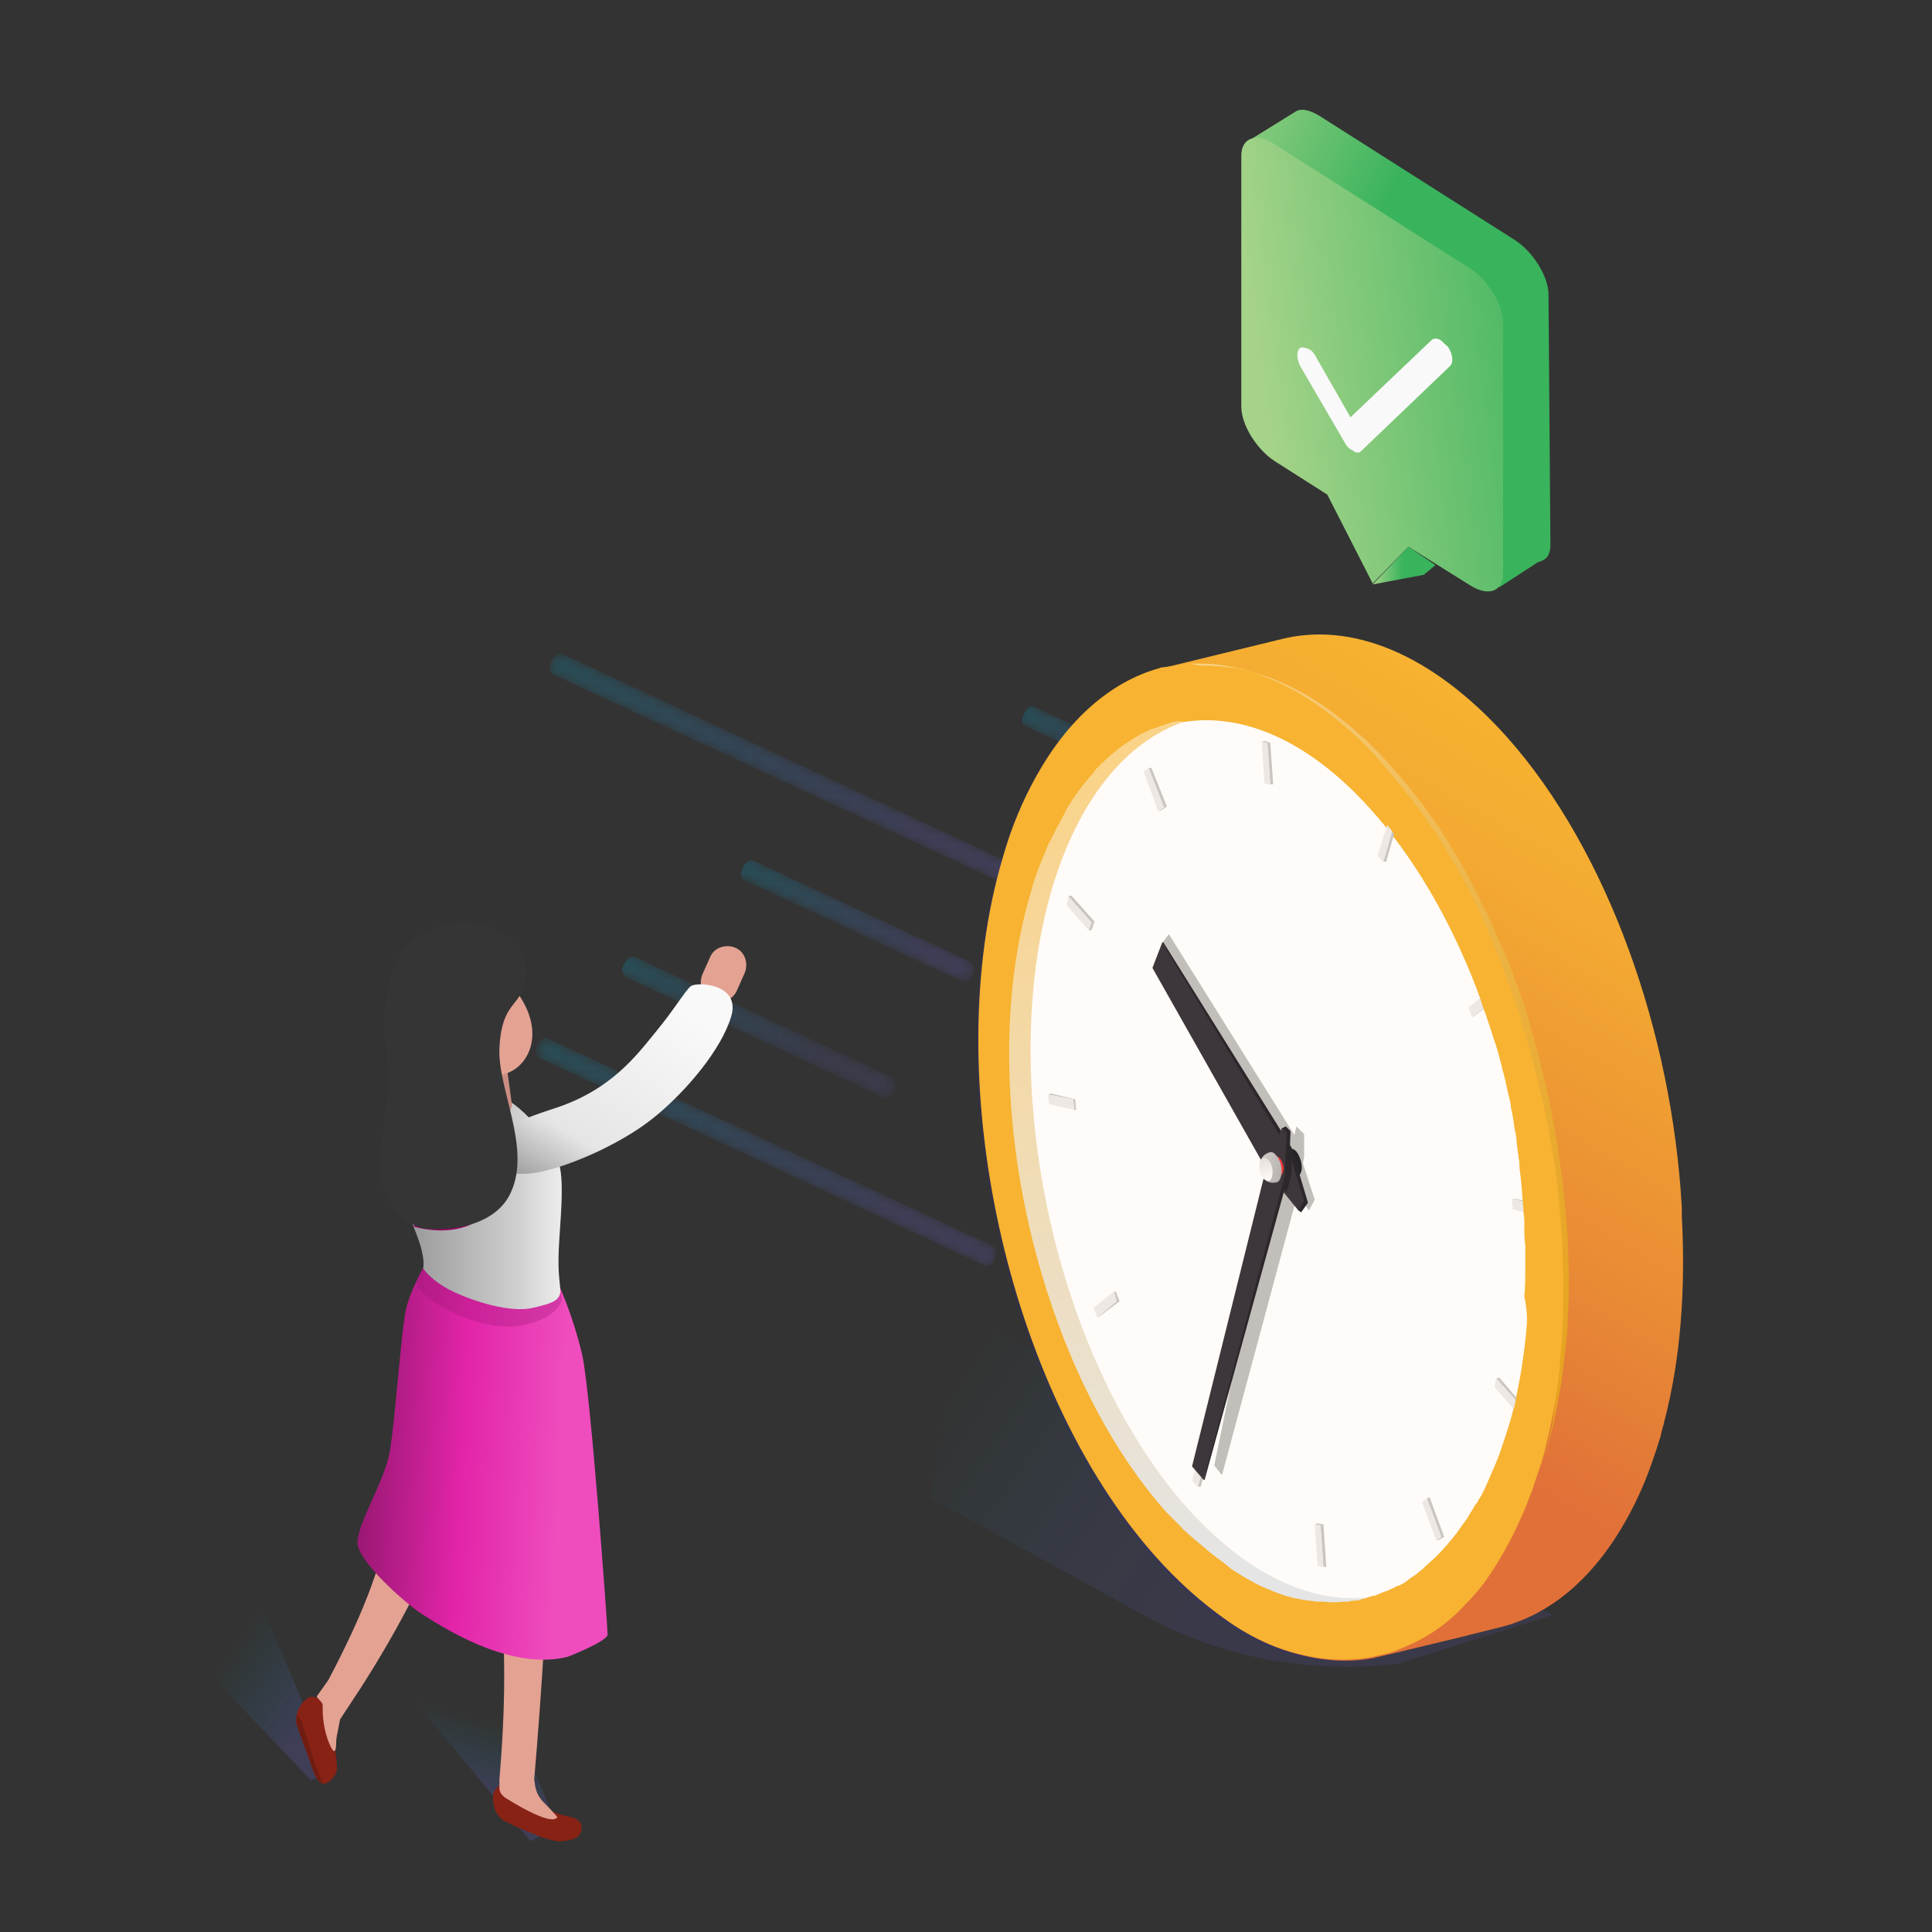 <svg width="200" height="200" viewBox="0 0 200 200" fill="none" xmlns="http://www.w3.org/2000/svg">
<rect x="0" y="0" width="200" height="200" fill="#333333" stroke="none"/>
<path d="M160.3 30.5C160.3 28.6 158.7 26.1 156.9 24.9L136.6 12C135.6 11.4 134.8 11.2 134.2 11.5L129.2 14.6L133.4 22V31.3V39.2C133.4 41.1 135 43.6 136.8 44.8L151.4 54L155.2 60.8L159.2 58.2C159.6 58.1 160 57.9 160.2 57.6C160.4 57.3 160.5 56.9 160.5 56.4L160.3 30.5Z" fill="url(#paint0_linear)"/>
<path d="M152.2 27.8L131.9 14.9C130 13.7 128.5 14.3 128.5 16.1V19.5V24V34.2V42.1C128.5 44 130.1 46.5 131.9 47.7L137.4 51.2L142.1 60.4L145.8 56.6L152.2 60.6C154.1 61.8 155.6 61.2 155.6 59.4V33.4C155.6 31.6 154.1 29 152.2 27.8Z" fill="url(#paint1_linear)"/>
<path d="M142.1 60.5L147.4 59.5L148.6 58.5L145.8 56.6L142.1 60.5Z" fill="url(#paint2_linear)"/>
<path d="M149.1 35.2C148.8 35 148.4 35 148.2 35.2L139.8 43.2L136.2 36.9C136 36.5 135.7 36.2 135.4 36.1C135.1 36 134.8 35.9 134.6 36C134.2 36.3 134.2 37.1 134.6 37.9L139.2 45.8C139.4 46.2 139.7 46.5 140 46.6C140 46.6 140.1 46.6 140.1 46.7C140.4 46.9 140.7 46.9 140.9 46.7L150.1 37.9C150.5 37.5 150.4 36.7 149.9 35.9C149.5 35.6 149.3 35.3 149.1 35.2Z" fill="#F9F9F9"/>
<path opacity="0.6" d="M118.6 167.3L96.4 155.1L99.2 135.9L160.7 167.2L144.8 172.2C135.8 173.3 126.6 171.7 118.6 167.3Z" fill="url(#paint3_linear)"/>
<mask id="mask0" mask-type="alpha" maskUnits="userSpaceOnUse" x="56" y="67" width="51" height="26">
<path d="M57.1 68.4C57.4 67.8 57.9 67.5 58.2 67.7L106 90C106.3 90.2 106.4 90.8 106.2 91.3C105.9 91.9 105.4 92.2 105.1 92L57.2 69.8C56.9 69.6 56.8 69 57.1 68.4Z" fill="url(#paint4_linear)"/>
</mask>
<g mask="url(#mask0)">
<path d="M57.1 68.4C57.4 67.8 57.9 67.5 58.2 67.7L106 90C106.3 90.2 106.4 90.8 106.2 91.3C105.9 91.9 105.4 92.2 105.1 92L57.2 69.8C56.9 69.6 56.8 69 57.1 68.4Z" fill="url(#paint5_linear)"/>
</g>
<mask id="mask1" mask-type="alpha" maskUnits="userSpaceOnUse" x="34" y="85" width="59" height="29">
<path d="M34.7 85.8C35 85.2 35.5 84.9 35.9 85.1L92.3 111.5C92.7 111.7 92.8 112.3 92.6 112.9C92.3 113.5 91.8 113.8 91.4 113.6L34.9 87.2C34.5 87 34.4 86.4 34.7 85.8Z" fill="url(#paint6_linear)"/>
</mask>
<g mask="url(#mask1)">
<path d="M64.6 99.8C64.9 99.2 65.4 98.9 65.8 99.1L92.3 111.5C92.7 111.7 92.8 112.3 92.6 112.9C92.3 113.5 91.8 113.8 91.4 113.6L64.9 101.2C64.4 100.9 64.3 100.3 64.6 99.8Z" fill="url(#paint7_linear)"/>
</g>
<mask id="mask2" mask-type="alpha" maskUnits="userSpaceOnUse" x="51" y="77" width="50" height="25">
<path d="M51.6 77.9C51.9 77.3 52.4 77 52.7 77.2L100.5 99.5C100.8 99.7 100.9 100.3 100.7 100.8C100.4 101.4 99.9 101.7 99.6 101.5L51.7 79.3C51.4 79.1 51.3 78.5 51.6 77.9Z" fill="url(#paint8_linear)"/>
</mask>
<g mask="url(#mask2)">
<path d="M76.9 89.8C77.2 89.2 77.7 88.9 78 89.1L100.5 99.6C100.8 99.8 100.9 100.4 100.7 100.9C100.4 101.5 99.9 101.8 99.6 101.6L77 91.1C76.7 90.9 76.6 90.3 76.9 89.8Z" fill="url(#paint9_linear)"/>
</g>
<mask id="mask3" mask-type="alpha" maskUnits="userSpaceOnUse" x="55" y="107" width="49" height="25">
<path d="M55.6 108.2C55.9 107.6 56.4 107.3 56.7 107.5L102.8 129C103.1 129.2 103.2 129.8 103 130.3C102.7 130.9 102.2 131.2 101.9 131L55.8 109.5C55.5 109.4 55.4 108.8 55.6 108.2Z" fill="url(#paint10_linear)"/>
</mask>
<g mask="url(#mask3)">
<path d="M55.6 108.2C55.9 107.6 56.4 107.3 56.7 107.5L102.8 129C103.1 129.2 103.2 129.8 103 130.3C102.7 130.9 102.2 131.2 101.9 131L55.8 109.5C55.5 109.4 55.4 108.8 55.6 108.2Z" fill="url(#paint11_linear)"/>
</g>
<mask id="mask4" mask-type="alpha" maskUnits="userSpaceOnUse" x="78" y="60" width="48" height="24">
<path d="M78.2 60.9C78.5 60.3 79 60 79.3 60.2L125.4 81.7C125.7 81.9 125.8 82.5 125.6 83C125.3 83.6 124.8 83.9 124.5 83.7L78.3 62.2C78 62.1 77.9 61.5 78.2 60.9Z" fill="url(#paint12_linear)"/>
</mask>
<g mask="url(#mask4)">
<path d="M106 73.9C106.3 73.3 106.8 73 107.1 73.2L125.4 81.7C125.7 81.9 125.8 82.5 125.6 83C125.3 83.6 124.8 83.9 124.5 83.7L106.2 75.2C105.8 75.1 105.7 74.5 106 73.9Z" fill="url(#paint13_linear)"/>
</g>
<path opacity="0.1" d="M159.8 149.7C159.5 150.6 159.4 151.3 159.3 151.6C159.3 151.8 159.2 151.8 159.2 151.8C157.7 156.8 155.7 160.9 153.3 164C150.8 167.4 147.7 169.7 144.5 170.9C144 171.1 143.4 171.3 142.8 171.4C142.5 171.5 142.2 171.5 142 171.6C137.1 172.6 131.8 171.4 126.6 167.8C124.2 166.1 121.8 164 119.4 161.3C104 144 96.9 111.6 103.6 89C104.5 85.8 105.7 83 107.1 80.5C110.4 74.5 114.8 70.8 119.7 69.4C119.8 69.4 119.9 69.3 120 69.3L120.9 69.1C121.5 69 122.2 68.9 122.8 68.8C122.8 68.8 123 68.8 123.5 68.8C129.9 68.5 137 72 143.6 79.4C158.3 96.5 165.4 127.3 159.8 149.7Z" fill="#3A22D4"/>
<path d="M172.3 147.1C172.2 147.6 172 148.1 171.9 148.7C171.4 150.3 170.9 151.8 170.3 153.3C166.8 161.7 161.6 166.8 155.5 168.4L154.7 168.6L151.1 169.5L145.7 170.8L144.9 171L143.2 171.4C142.9 171.5 142.6 171.5 142.4 171.6C139.9 172.1 137.3 172 134.6 171.3C132.1 170.7 129.5 169.5 127 167.7L126.3 164.4L125.8 162.3L125.6 161.4L124.9 158.1L120.4 138.1L109.7 90.4L109 87.1L108.9 86.6V86.5L108.5 84.5L108.2 83.3L107.6 80.6C110.9 74.6 115.3 70.9 120.2 69.5C120.3 69.5 120.4 69.4 120.5 69.4L121 69L132.5 66.2C139.8 64.3 148.2 67.6 156 76.3C166.5 88.1 173.1 107 174.1 125V125.4C174.1 125.6 174.1 125.7 174.1 125.9C174.5 133.3 174 140.6 172.3 147.1Z" fill="url(#paint14_linear)"/>
<path d="M160.1 149.4C159.9 150.3 159.7 151 159.6 151.3C159.6 151.5 159.5 151.6 159.5 151.6C159.2 152.5 158.9 153.4 158.6 154.3C157.2 158.1 155.5 161.3 153.6 163.9C152.7 165.1 151.7 166.1 150.7 167.1C149.4 168.3 148.1 169.2 146.7 169.9C146.1 170.2 145.4 170.5 144.7 170.8C144.2 171 143.6 171.2 143 171.3C142.7 171.4 142.4 171.4 142.2 171.5C139.7 172 137.1 171.9 134.4 171.2C131.9 170.6 129.3 169.4 126.8 167.6C124.4 165.9 122 163.8 119.6 161.1C104.2 143.8 97.1 111.4 103.8 88.8C104.7 85.6 105.9 82.8 107.3 80.3C110.6 74.4 115 70.6 119.9 69.2C120 69.2 120.1 69.1 120.2 69.1L121 69C121.6 68.9 122.3 68.8 122.9 68.7C122.9 68.7 123.1 68.7 123.6 68.7C130 68.4 137.1 71.9 143.7 79.3C158.6 96.1 165.7 126.9 160.1 149.4Z" fill="#F7B331"/>
<path d="M156.1 148C153.5 156.8 149 162.5 143.6 164.8C136.7 167.8 128.3 165.3 120.6 156.7C106.9 141.4 100.7 112.7 106.6 92.6C112.5 72.5 128.4 68.6 142 83.9C155.7 99.2 162 127.9 156.1 148Z" fill="#FFFBF8"/>
<path d="M113.8 136.3L113.6 136.4L115.6 134.7L115.3 133.7H115.5L115.9 134.7L113.8 136.3Z" fill="#C9C5C1"/>
<path d="M111.4 114.9H111.2L111.1 113.8L108.5 113.3L108.8 113.2L111.3 113.8L111.4 114.9Z" fill="#C9C5C1"/>
<path d="M137.3 162.2H137L136.7 157.9L136.1 157.8L136.4 157.7L137 157.8L137.3 162.2Z" fill="#C9C5C1"/>
<path d="M149.2 159.1L147.7 155.1L148 155L149.5 159.1L149 159.4L148.7 159.5L149.2 159.1Z" fill="#C9C5C1"/>
<path d="M130.6 76.8L130.9 76.7L131.5 76.9L131.8 81.2H131.5L131.2 76.9L130.6 76.8Z" fill="#C9C5C1"/>
<path d="M154.1 102.6H154.3L154.7 103.6L152.6 105.2L152.4 105.3L154.4 103.7L154.1 102.6Z" fill="#C9C5C1"/>
<path d="M156.5 124.1H156.8L159.3 124.6L159.4 125.7L159.1 125.8L159 124.7L156.5 124.1Z" fill="#C9C5C1"/>
<path d="M120.2 83.9L119.9 84L120.5 83.6L118.9 79.5H119.2L120.8 83.5L120.2 83.9Z" fill="#C9C5C1"/>
<path d="M124.3 153.9H124L125 150.5L124.4 149.8L124.7 149.7L125.3 150.4L124.3 153.9Z" fill="#C9C5C1"/>
<path d="M154.9 142.7L155.2 142.6L157.5 145.3L157.3 146.2H157L157.3 145.4L154.9 142.7Z" fill="#C9C5C1"/>
<path d="M113 96.3H112.7L113 95.5L110.6 92.8L110.9 92.7L113.3 95.4L113 96.3Z" fill="#C9C5C1"/>
<path d="M143.7 85.1L143.9 85L144.5 85.7L143.5 89.2H143.2L144.2 85.8L143.7 85.1Z" fill="#C9C5C1"/>
<path d="M124 153.9L123.4 153.3L124.4 149.8L125 150.5L124 153.9Z" fill="#EDE8E4"/>
<path d="M113.6 136.4L113.2 135.4L115.3 133.7L115.6 134.7L113.6 136.4Z" fill="#EDE8E4"/>
<path d="M111.2 114.9L108.6 114.3L108.5 113.3L111.1 113.8L111.2 114.9Z" fill="#EDE8E4"/>
<path d="M137 162.2L136.4 162.1L136.1 157.8L136.7 157.9L137 162.2Z" fill="#EDE8E4"/>
<path d="M147.2 155.5L147.7 155.1L149.2 159.1L148.7 159.5L147.2 155.5Z" fill="#EDE8E4"/>
<path d="M154.9 142.7L157.3 145.4L157 146.2L154.7 143.6L154.9 142.7Z" fill="#EDE8E4"/>
<path d="M112.7 96.3L110.4 93.7L110.6 92.8L113 95.5L112.7 96.3Z" fill="#EDE8E4"/>
<path d="M130.6 76.8L131.2 76.9L131.5 81.2L130.9 81.1L130.6 76.8Z" fill="#EDE8E4"/>
<path d="M154.1 102.6L154.4 103.7L152.4 105.3L152 104.3L154.1 102.6Z" fill="#EDE8E4"/>
<path d="M156.5 124.1L159 124.7L159.1 125.8L156.6 125.2L156.5 124.1Z" fill="#EDE8E4"/>
<path d="M119.9 84L118.4 79.9L118.9 79.5L120.5 83.6L119.9 84Z" fill="#EDE8E4"/>
<path d="M143.7 85.1L144.2 85.8L143.2 89.2L142.6 88.6L143.7 85.1Z" fill="#EDE8E4"/>
<path d="M122.6 74.7C116.7 76.7 111.7 82.6 108.9 92C103 112.1 109.3 140.8 122.9 156.1C129.3 163.2 136.1 166.2 142.2 165.3C135.9 167.9 127.6 165.4 120.3 157.4C106.6 142.1 100.2 112.6 106.1 92.5C109.4 81.8 116.6 74 122.6 74.7Z" fill="url(#paint15_linear)"/>
<path d="M136.1 124.2L135.5 125.3L134.3 123.7L126.5 152.7L125.7 151.7L132.1 120.5L120.4 97.5L121 96.7L134 117.5L134.2 116.6L135 117.4V119.8L134.9 120.3V120.5L136.1 124.2Z" fill="#C2BEBA"/>
<path d="M132.2 119.2L133.5 118.9C133.7 118.9 133.9 118.9 134.2 119.2C134.6 119.7 134.9 120.7 134.7 121.3C134.6 121.6 134.4 121.8 134.2 121.9L132.9 122.2L132.2 119.2Z" fill="#282326"/>
<path d="M120.3 97.6L120.4 97.5L133.7 118.8L135.4 124.5L134.7 125.5L134.4 125.3L120.3 97.6Z" fill="#2C272B"/>
<path d="M131.4 121.6L134.4 125.3L135 124.3L133.3 118.9L120.3 97.6L119.3 100.2L131.4 121.6Z" fill="#3D373B"/>
<path d="M131.6 121.8L132 119.8L132.8 118.1L133.3 118.9L133.7 119.8V120.4V121.5L133.2 123.4L131.6 121.8Z" fill="#2C272B"/>
<path d="M132.7 116.8L133.1 116.6L133.6 117.1L133.4 121.6L124.7 153.2H124.6L132.7 116.8Z" fill="#2C272B"/>
<path d="M131.3 120L123.4 151.8L124.6 153.2L133 121.7L133.2 117.2L132.7 116.8L131.3 120Z" fill="#3D373B"/>
<path d="M132 121.9C131.9 121.9 131.7 121.9 131.5 121.7C131.2 121.3 131 120.7 131.2 120.2C131.3 120 131.4 119.8 131.6 119.8L132 119.7C132.1 119.7 132.3 119.7 132.5 119.9C132.8 120.3 133 120.9 132.8 121.4C132.7 121.6 132.6 121.8 132.4 121.8L132 121.9Z" fill="#EF3737"/>
<path d="M130.8 122L130.4 120.3C130.5 120.1 130.7 119.5 131.4 119.3C131.6 119.2 131.9 119.3 132.1 119.6C132.6 120.1 132.8 121.1 132.6 121.8C132.5 122.2 132.3 122.4 132.1 122.4C131.6 122.5 131.2 122.4 130.8 122Z" fill="url(#paint16_linear)"/>
<path d="M131.3 120.1C130.9 119.7 130.5 119.8 130.4 120.4C130.3 120.9 130.4 121.7 130.8 122C131.2 122.4 131.6 122.3 131.7 121.7C131.8 121.2 131.7 120.5 131.3 120.1Z" fill="url(#paint17_linear)"/>
<path d="M123 68.7C123 68.7 123.4 68.7 124.1 68.7C124.8 68.7 125.9 68.7 127.2 69C129.8 69.4 133.5 70.8 137.2 73.6C139.1 75 140.9 76.6 142.7 78.6C144.4 80.6 146.3 82.8 147.9 85.2C148.8 86.4 149.5 87.7 150.3 89C151.1 90.3 151.8 91.7 152.5 93C153.2 94.4 153.8 95.8 154.4 97.3C155 98.7 155.6 100.2 156.1 101.7C156.7 103.2 157.2 104.7 157.6 106.2C158.1 107.7 158.5 109.2 158.9 110.7C159.7 113.7 160.3 116.7 160.8 119.7C161.3 122.6 161.5 125.5 161.7 128.2C161.8 130.9 161.9 133.5 161.8 135.9C161.8 138.3 161.5 140.5 161.4 142.4C161.1 144.3 160.9 146 160.7 147.4C160.1 150.1 159.7 151.7 159.7 151.7C159.7 151.7 160.1 150.2 160.8 147.5C161.1 146.1 161.4 144.5 161.7 142.6C161.9 140.7 162.3 138.5 162.3 136.1C162.5 133.7 162.4 131.1 162.3 128.4C162.1 125.7 161.9 122.8 161.4 119.8C161 116.8 160.4 113.8 159.6 110.7C159.3 109.2 158.8 107.6 158.4 106.1C158 104.6 157.5 103.1 156.9 101.6C156.4 100.1 155.8 98.6 155.1 97.2C154.5 95.7 153.8 94.3 153.1 92.9C152.4 91.5 151.7 90.1 150.9 88.8C150.1 87.5 149.4 86.2 148.5 85C146.8 82.5 145 80.4 143.2 78.4C141.3 76.4 139.4 74.8 137.5 73.4C133.7 70.7 129.9 69.4 127.3 69.1C126 68.9 124.9 68.9 124.2 68.9C123.3 68.7 123 68.7 123 68.7Z" fill="url(#paint18_linear)"/>
<path d="M142.9 82.1C130.2 67.9 115.8 69.4 108.2 84.3C107.2 86.3 106.3 88.7 105.5 91.3C99.3 112.5 105.9 142.8 120.3 159C122.2 161.1 124.2 162.9 126.1 164.3C130.3 167.4 134.6 168.9 138.6 168.8C140.5 168.8 142.4 168.4 144.1 167.7C144.2 167.6 144.4 167.6 144.5 167.5C147.5 166.2 150.3 163.9 152.6 160.6C153.2 159.7 153.8 158.8 154.4 157.8C155.7 155.5 156.8 152.8 157.7 149.8C164 128.5 157.3 98.2 142.9 82.1ZM157.9 138.9C157.8 140 157.6 141 157.5 142C157.3 143 157.1 144 156.9 145C156.7 146 156.4 147 156.1 147.9C155.9 148.5 155.7 149.1 155.5 149.7C155.2 150.7 154.8 151.6 154.4 152.5C154.2 153 154 153.4 153.8 153.9C153.6 154.3 153.4 154.8 153.1 155.2C153 155.4 152.9 155.6 152.7 155.8C152.5 156.2 152.2 156.6 152 157C151.6 157.6 151.2 158.1 150.8 158.7C150.1 159.6 149.4 160.4 148.7 161.1C148.3 161.5 147.8 161.9 147.4 162.3C147.2 162.5 146.9 162.7 146.7 162.9C146.3 163.2 145.9 163.4 145.6 163.7C145.3 163.9 145 164.1 144.6 164.2C144.3 164.4 143.9 164.5 143.6 164.7H143.5C143.3 164.8 143.2 164.8 143 164.9C142.8 165 142.5 165.1 142.3 165.2C142.3 165.2 142.3 165.2 142.2 165.2H142.1C141.9 165.3 141.7 165.3 141.5 165.4C141.3 165.5 141 165.5 140.8 165.6C140.6 165.7 140.3 165.7 140.1 165.7C139.9 165.7 139.7 165.8 139.5 165.8C139.4 165.8 139.2 165.8 139.1 165.8C138.4 165.9 137.7 165.9 137 165.8C136.8 165.8 136.6 165.8 136.4 165.8C136.1 165.8 135.8 165.7 135.5 165.7C135.3 165.7 135 165.6 134.8 165.6C133.7 165.4 132.6 165.1 131.5 164.6C131.3 164.5 131.1 164.5 131 164.4C130.5 164.2 129.9 163.9 129.4 163.6C129.2 163.5 128.9 163.3 128.7 163.2C128.4 163 128.2 162.9 127.9 162.7C127.7 162.6 127.4 162.4 127.2 162.2C127.2 162.2 127.1 162.2 127.1 162.1C126.8 161.9 126.6 161.7 126.3 161.5C126 161.3 125.8 161.1 125.5 160.9C125.3 160.7 125.1 160.6 124.9 160.4C124.7 160.2 124.4 160 124.2 159.8C124 159.7 123.9 159.5 123.7 159.4C123.4 159.1 123.1 158.9 122.8 158.6C122.6 158.4 122.4 158.3 122.3 158.1C122 157.8 121.6 157.4 121.3 157.1C121.1 156.9 120.9 156.7 120.7 156.5C115.3 150.4 111.1 142.3 108.3 133.4C104 119.8 103.1 104.5 106.7 92.4C106.9 91.7 107.1 90.9 107.4 90.2C107.5 89.9 107.6 89.6 107.7 89.4C108.1 88.5 108.4 87.5 108.9 86.7C109.3 85.8 109.8 85 110.2 84.2C110.3 84 110.4 83.8 110.5 83.6C111.3 82.3 112.1 81.2 113.1 80.1C113.2 80 113.3 79.8 113.4 79.7C113.5 79.6 113.5 79.5 113.6 79.5C113.7 79.4 113.7 79.4 113.8 79.3C113.9 79.2 114 79 114.2 78.9C114.7 78.4 115.3 77.9 115.8 77.5C115.9 77.4 116.1 77.3 116.2 77.2C116.5 77 116.8 76.8 117.1 76.6C117.2 76.5 117.3 76.5 117.4 76.4C117.6 76.3 117.7 76.2 117.9 76.1C118.1 76 118.3 75.9 118.5 75.8C118.7 75.7 118.9 75.6 119.1 75.5C119.2 75.5 119.3 75.4 119.5 75.4C119.8 75.3 120 75.2 120.3 75.1C120.4 75.1 120.5 75 120.6 75C120.8 74.9 121 74.9 121.2 74.8C121.5 74.7 121.8 74.7 122 74.6C122.2 74.6 122.3 74.5 122.5 74.5C122.7 74.5 122.9 74.4 123.1 74.4C123.3 74.4 123.4 74.4 123.6 74.3C123.7 74.3 123.7 74.3 123.8 74.3C124 74.3 124.1 74.3 124.3 74.3C125.5 74.3 126.8 74.3 128 74.6C128.5 74.7 129.1 74.8 129.6 75C129.9 75.1 130.2 75.2 130.5 75.3C130.6 75.3 130.7 75.4 130.8 75.4C131.6 75.7 132.4 76.1 133.2 76.5C133.4 76.6 133.7 76.8 133.9 76.9C134.3 77.1 134.6 77.3 135 77.5C135.4 77.7 135.7 78 136.1 78.2C136.4 78.4 136.8 78.7 137.1 78.9C138.7 80.2 140.4 81.7 142 83.5C142.9 84.5 143.8 85.6 144.6 86.7C144.8 86.9 145 87.2 145.1 87.4C145.5 88 145.9 88.5 146.3 89.1C146.5 89.4 146.6 89.6 146.8 89.9C147.9 91.7 149 93.6 150 95.6C150.1 95.9 150.3 96.2 150.4 96.5C150.6 96.8 150.7 97.2 150.9 97.5C151.2 98.1 151.4 98.7 151.7 99.3C151.8 99.5 151.9 99.7 151.9 99.8C152.1 100.3 152.3 100.8 152.5 101.3C152.5 101.4 152.6 101.5 152.6 101.6C152.9 102.3 153.1 102.9 153.3 103.6C153.5 104.3 153.8 104.9 154 105.6C154 105.7 154.1 105.8 154.1 105.9C154.3 106.5 154.5 107.1 154.7 107.7C154.7 107.8 154.7 107.8 154.8 107.9C155 108.5 155.2 109.1 155.3 109.7C155.4 110 155.5 110.3 155.5 110.6C155.6 110.9 155.7 111.3 155.8 111.7C155.9 112 155.9 112.3 156 112.6C156.1 113.2 156.3 113.8 156.4 114.4C156.4 114.4 156.4 114.4 156.4 114.5V114.6C156.6 115.4 156.7 116.2 156.8 116.9C156.9 117.3 157 117.8 157 118.2C157 118.5 157.1 118.7 157.1 119C157.1 119.3 157.2 119.5 157.2 119.8C157.3 120.2 157.3 120.5 157.3 120.9C157.5 122.3 157.6 123.8 157.7 125.2C157.7 125.6 157.8 126 157.8 126.4C157.8 126.7 157.8 126.9 157.8 127.2C157.8 127.8 157.8 128.3 157.9 128.9C157.9 129.6 157.9 130.2 157.9 130.9C157.9 132 157.9 133.1 157.8 134.2C158.2 136 158.1 137.5 157.9 138.9Z" fill="#F7B331"/>
<path d="M54.9 190.6L40.1 172.6L51 172.5L57.7 189.2L54.9 190.6Z" fill="url(#paint19_linear)"/>
<path d="M32.2 184.3L15.8 167.1L27.2 166.5L34.4 183.4L32.2 184.3Z" fill="url(#paint20_linear)"/>
<path d="M54.9 184.7L56.6 187.1C58.3 188.4 59.6 187.7 60.2 188.9V189.2C60.2 190.2 59.4 190.5 58.1 190.6C56.8 190.8 52.2 188.5 52.2 188.5C51.2 187.9 50.9 186.6 51.1 185.6C51.1 185.6 51.5 184.4 53.1 184.6C54.1 184.8 54.1 184.3 54.9 184.7Z" fill="#872215"/>
<path d="M56.3 186.6C55.3 185.6 55.4 184.6 55.3 184.2C57 164.8 57 148.9 59 142L49.1 144.4C51.6 161.3 53 168.8 51.7 184.2V185.1C51.7 185.5 51.9 185.8 52.3 186.1C52.3 186.1 57.1 189.2 57.7 188.1C57.6 188 57.2 187.5 56.3 186.6Z" fill="#E4A293"/>
<path d="M35.2 177.5L34.6 180.3C34.8 182.4 35.2 183.4 34.4 184.1L34.2 184.3C33.5 185 32.9 184.6 32.5 183.5L30.7 178.5C30.5 177.4 31.1 176.2 32 175.7C32 175.7 32.5 175.4 34.1 176.3C35 176.7 35.1 176.6 35.2 177.5Z" fill="#872215"/>
<path d="M52.7 137.4L43.4 141C40.1 157.1 41.2 160.2 34 173.9L32.8 175.6C32.8 175.8 33.4 176.2 33.4 176.5C33.4 177.3 33.4 178.5 33.9 180C34.7 182.2 34.8 181 34.8 180.4C34.8 179.8 34.9 179.7 35.2 178L37.3 174.8C45.6 161.9 49.7 150 52.7 137.4Z" fill="#E4A293"/>
<path d="M45.5 128.7C45.5 128.7 42.4 132.8 41.9 136.2C41.4 139.6 40.9 146.7 40.4 150C39.9 153.3 37 157.6 37 159.7C37 161.6 42.1 166.1 43.7 167.1C45.3 168.1 52.7 173.1 58.8 171.5C58.8 171.5 62.9 169.9 62.9 169.2C62.9 168.5 61.2 144.8 60.3 140.4C59.3 136 57.7 132.7 57.7 132.7C57.7 132.7 49.6 128.1 45.5 128.7Z" fill="url(#paint21_linear)"/>
<path opacity="0.3" d="M44.2 130.6C44.2 130.6 42.7 132.4 43.3 133.3C44 134.3 47.3 136.8 51.8 137.3C55.4 137.6 58.6 135.6 58.1 134C55.5 126.8 47.1 133.9 44.2 130.6Z" fill="#981471"/>
<path d="M41.9 113.1C41.9 113.1 39.2 115.8 40.9 122C40.9 122 42 124.8 43.2 128C44.1 130.4 43.8 131.3 43.8 131.3C43.8 131.3 44.6 132.6 46.9 133.7C49.2 134.8 52.9 135.9 55.1 135.4C57.3 134.9 58.1 134.6 58 133.4C57.9 132.2 57.7 131.4 57.9 128.3C58.1 125.2 58.4 122 57.8 120.2C57.2 118.4 54 113.8 50.7 113.1C50.7 113.1 46.7 117.5 41.9 113.1Z" fill="url(#paint22_linear)"/>
<path d="M42.9 127C42.9 127 50.7 129.4 52.1 122L52.6 120.1L42.5 125.9L42.9 127Z" fill="#9A0165"/>
<path d="M44 112.1C44 112.1 42.4 112.6 42.2 113.6C42 114.6 43.4 115.1 44.2 115.3C45 115.5 49.2 116.1 51.4 113.6C53.6 111.1 46.3 111.1 44 112.1Z" fill="url(#paint23_linear)"/>
<path d="M73.7 103.5C72.7 103.1 72.3 101.9 72.7 100.9L73.5 99.1C73.9 98.1 75.1 97.7 76.1 98.1C77.1 98.5 77.5 99.7 77.1 100.7L76.3 102.5C75.9 103.5 74.7 104 73.7 103.5Z" fill="#E4A293"/>
<path d="M49.8 116.7H49.5C48.3 116.7 47.4 115.7 47.4 114.5L47.7 109.1C47.7 107.9 48.7 107 49.9 107H50.2C51.4 107 52.3 108 52.3 109.2L53 114.4C52.9 115.5 50.9 116.7 49.8 116.7Z" fill="#CB8D82"/>
<path d="M50.6 119.7C50.6 120.9 52.7 122 56 121.3C59.3 120.6 64.5 118.3 67.8 115.6C71.1 112.9 74.7 108.6 75.7 105.2C76.7 101.8 72.1 101.6 71.5 102.1C70.9 102.6 69.8 104.5 67.9 106.8C66 109.1 63.3 112.9 57.2 114.8C51.2 116.8 50.6 117.5 50.6 119.7Z" fill="url(#paint24_linear)"/>
<path d="M52.6 109C52.3 112.3 50.2 113.6 47.8 112C45.4 110.4 43.7 106.4 44 103.1C44.3 99.8 46.4 98.5 48.8 100.1C51.2 101.7 52.8 105.7 52.6 109Z" fill="#F9BCAA"/>
<path d="M55.1 106.7C55.3 110 52.4 112.2 49.9 110.9C47.3 109.6 45.1 105.9 44.9 102.6C44.7 99.3 46.7 97.7 49.2 99C51.8 100.3 54.9 103.4 55.1 106.7Z" fill="#E4A293"/>
<path d="M53.7 106.5C53.6 107.3 52.9 107.9 52.1 107.8C51.3 107.7 50.7 107 50.8 106.2C50.9 105.4 51.6 104.8 52.4 104.9C53.2 105 53.8 105.7 53.7 106.5Z" fill="#E4A293"/>
<path d="M48.7 95.4C48.7 95.4 42 95.1 40.5 100.8C39 106.5 40.5 109.9 40.1 113.2C39.4 120 38.6 121.8 40.4 124.5C41 125.4 42.5 127 44 127.2C47.3 127.5 51.5 126.6 52.9 123.4C55 118.8 51.5 112.7 51.7 108.5C51.9 104.3 53.4 104.2 54.1 102.5C54.8 101 55.3 96.5 48.7 95.4Z" fill="#353535"/>
<path d="M30.7 177.5C30.8 177.5 30.8 177.5 30.7 177.5C30.7 177.5 31.2 177.8 31.4 178.8C31.7 179.8 33 184.1 33.5 184.6H33.4C33.1 184.4 33.1 184.6 32.5 183.5L30.7 178.5C30.7 178.1 30.7 177.8 30.7 177.5Z" fill="#701C11"/>
<defs>
<linearGradient id="paint0_linear" x1="159.677" y1="43.543" x2="117.873" y2="22.143" gradientUnits="userSpaceOnUse">
<stop offset="0.521" stop-color="#39B35C"/>
<stop offset="1" stop-color="#A5D389"/>
</linearGradient>
<linearGradient id="paint1_linear" x1="129.731" y1="39.406" x2="163.581" y2="34.857" gradientUnits="userSpaceOnUse">
<stop offset="0.022" stop-color="#A5D389"/>
<stop offset="1" stop-color="#39B35C"/>
</linearGradient>
<linearGradient id="paint2_linear" x1="148.634" y1="58.561" x2="142.065" y2="58.561" gradientUnits="userSpaceOnUse">
<stop offset="0.521" stop-color="#39B35C"/>
<stop offset="1" stop-color="#A5D389"/>
</linearGradient>
<linearGradient id="paint3_linear" x1="128.72" y1="161.296" x2="86.793" y2="132.784" gradientUnits="userSpaceOnUse">
<stop offset="0.043" stop-color="#6C68E6" stop-opacity="0.2"/>
<stop offset="0.281" stop-color="#5C73E4" stop-opacity="0.161"/>
<stop offset="0.503" stop-color="#338EE0" stop-opacity="0.084"/>
<stop offset="0.686" stop-color="#00B1DB" stop-opacity="0"/>
</linearGradient>
<linearGradient id="paint4_linear" x1="106.022" y1="91.626" x2="57.906" y2="69.145" gradientUnits="userSpaceOnUse">
<stop stop-color="white"/>
<stop offset="0.042" stop-color="#E7E7E7"/>
<stop offset="0.148" stop-color="#B2B2B2"/>
<stop offset="0.259" stop-color="#828282"/>
<stop offset="0.37" stop-color="#5A5A5A"/>
<stop offset="0.485" stop-color="#393939"/>
<stop offset="0.602" stop-color="#202020"/>
<stop offset="0.723" stop-color="#0E0E0E"/>
<stop offset="0.851" stop-color="#030303"/>
<stop offset="0.998"/>
</linearGradient>
<linearGradient id="paint5_linear" x1="106.022" y1="91.626" x2="57.906" y2="69.145" gradientUnits="userSpaceOnUse">
<stop offset="0.224" stop-color="#6C68E5" stop-opacity="0.2"/>
<stop offset="0.999" stop-color="#00B0DA" stop-opacity="0.2"/>
</linearGradient>
<linearGradient id="paint6_linear" x1="92.848" y1="112.955" x2="36.022" y2="86.405" gradientUnits="userSpaceOnUse">
<stop stop-color="white"/>
<stop offset="0.042" stop-color="#E7E7E7"/>
<stop offset="0.148" stop-color="#B2B2B2"/>
<stop offset="0.259" stop-color="#828282"/>
<stop offset="0.37" stop-color="#5A5A5A"/>
<stop offset="0.485" stop-color="#393939"/>
<stop offset="0.602" stop-color="#202020"/>
<stop offset="0.723" stop-color="#0E0E0E"/>
<stop offset="0.851" stop-color="#030303"/>
<stop offset="0.998"/>
</linearGradient>
<linearGradient id="paint7_linear" x1="92.932" y1="112.994" x2="65.429" y2="100.144" gradientUnits="userSpaceOnUse">
<stop offset="0.224" stop-color="#6C68E5" stop-opacity="0.13"/>
<stop offset="0.999" stop-color="#00B0DA" stop-opacity="0.2"/>
</linearGradient>
<linearGradient id="paint8_linear" x1="100.522" y1="101.133" x2="52.405" y2="78.652" gradientUnits="userSpaceOnUse">
<stop stop-color="white"/>
<stop offset="0.042" stop-color="#E7E7E7"/>
<stop offset="0.148" stop-color="#B2B2B2"/>
<stop offset="0.259" stop-color="#828282"/>
<stop offset="0.37" stop-color="#5A5A5A"/>
<stop offset="0.485" stop-color="#393939"/>
<stop offset="0.602" stop-color="#202020"/>
<stop offset="0.723" stop-color="#0E0E0E"/>
<stop offset="0.851" stop-color="#030303"/>
<stop offset="0.998"/>
</linearGradient>
<linearGradient id="paint9_linear" x1="100.594" y1="101.166" x2="77.305" y2="90.285" gradientUnits="userSpaceOnUse">
<stop offset="0.224" stop-color="#6C68E5" stop-opacity="0.2"/>
<stop offset="0.999" stop-color="#00B0DA" stop-opacity="0.2"/>
</linearGradient>
<linearGradient id="paint10_linear" x1="102.885" y1="130.602" x2="56.472" y2="108.917" gradientUnits="userSpaceOnUse">
<stop stop-color="white"/>
<stop offset="0.042" stop-color="#E7E7E7"/>
<stop offset="0.148" stop-color="#B2B2B2"/>
<stop offset="0.259" stop-color="#828282"/>
<stop offset="0.37" stop-color="#5A5A5A"/>
<stop offset="0.485" stop-color="#393939"/>
<stop offset="0.602" stop-color="#202020"/>
<stop offset="0.723" stop-color="#0E0E0E"/>
<stop offset="0.851" stop-color="#030303"/>
<stop offset="0.998"/>
</linearGradient>
<linearGradient id="paint11_linear" x1="102.885" y1="130.602" x2="56.472" y2="108.917" gradientUnits="userSpaceOnUse">
<stop offset="0.224" stop-color="#6C68E5" stop-opacity="0.2"/>
<stop offset="0.999" stop-color="#00B0DA" stop-opacity="0.2"/>
</linearGradient>
<linearGradient id="paint12_linear" x1="125.411" y1="83.285" x2="78.998" y2="61.6" gradientUnits="userSpaceOnUse">
<stop stop-color="white"/>
<stop offset="0.042" stop-color="#E7E7E7"/>
<stop offset="0.148" stop-color="#B2B2B2"/>
<stop offset="0.259" stop-color="#828282"/>
<stop offset="0.37" stop-color="#5A5A5A"/>
<stop offset="0.485" stop-color="#393939"/>
<stop offset="0.602" stop-color="#202020"/>
<stop offset="0.723" stop-color="#0E0E0E"/>
<stop offset="0.851" stop-color="#030303"/>
<stop offset="0.998"/>
</linearGradient>
<linearGradient id="paint13_linear" x1="125.489" y1="83.322" x2="106.345" y2="74.377" gradientUnits="userSpaceOnUse">
<stop offset="0.224" stop-color="#6C68E5" stop-opacity="0.2"/>
<stop offset="0.999" stop-color="#00B0DA" stop-opacity="0.2"/>
</linearGradient>
<linearGradient id="paint14_linear" x1="162.338" y1="76.279" x2="118.679" y2="151.899" gradientUnits="userSpaceOnUse">
<stop offset="0.001" stop-color="#F7B331"/>
<stop offset="0.194" stop-color="#F3A832"/>
<stop offset="0.531" stop-color="#E98B35"/>
<stop offset="0.795" stop-color="#E07038"/>
</linearGradient>
<linearGradient id="paint15_linear" x1="127.301" y1="162.138" x2="111.204" y2="80.135" gradientUnits="userSpaceOnUse">
<stop stop-color="#E5E5E5"/>
<stop offset="1" stop-color="#FAD389"/>
</linearGradient>
<linearGradient id="paint16_linear" x1="130.438" y1="120.475" x2="132.831" y2="121.212" gradientUnits="userSpaceOnUse">
<stop stop-color="#CFCBC7"/>
<stop offset="1" stop-color="#B6B2AE"/>
</linearGradient>
<linearGradient id="paint17_linear" x1="130.743" y1="119.849" x2="131.272" y2="122.161" gradientUnits="userSpaceOnUse">
<stop stop-color="#E3DFDA"/>
<stop offset="1" stop-color="#FFFAF5"/>
</linearGradient>
<linearGradient id="paint18_linear" x1="169.806" y1="118.224" x2="113.108" y2="100.764" gradientUnits="userSpaceOnUse">
<stop stop-color="#E6A320"/>
<stop offset="1" stop-color="#FAD389"/>
</linearGradient>
<linearGradient id="paint19_linear" x1="51.52" y1="172.441" x2="46.997" y2="188.101" gradientUnits="userSpaceOnUse">
<stop offset="0.354" stop-color="#00AFD9" stop-opacity="0"/>
<stop offset="0.776" stop-color="#6C68E4" stop-opacity="0.2"/>
</linearGradient>
<linearGradient id="paint20_linear" x1="16.45" y1="166.42" x2="36.784" y2="180.19" gradientUnits="userSpaceOnUse">
<stop offset="0.354" stop-color="#00AFD9" stop-opacity="0"/>
<stop offset="0.776" stop-color="#6C68E4" stop-opacity="0.2"/>
</linearGradient>
<linearGradient id="paint21_linear" x1="30.856" y1="149.271" x2="59.391" y2="150.61" gradientUnits="userSpaceOnUse">
<stop stop-color="#6B1050"/>
<stop offset="0.594" stop-color="#E224A9"/>
<stop offset="0.959" stop-color="#EF4DBE"/>
</linearGradient>
<linearGradient id="paint22_linear" x1="40.303" y1="124.329" x2="58.141" y2="124.329" gradientUnits="userSpaceOnUse">
<stop offset="0.162" stop-color="#9D9D9D"/>
<stop offset="0.254" stop-color="#A5A5A5"/>
<stop offset="0.752" stop-color="#D0D0D0"/>
<stop offset="0.804" stop-color="#D7D7D7"/>
<stop offset="1" stop-color="#ECECEC"/>
</linearGradient>
<linearGradient id="paint23_linear" x1="42.16" y1="113.482" x2="51.832" y2="113.482" gradientUnits="userSpaceOnUse">
<stop stop-color="#9A0165"/>
<stop offset="0.525" stop-color="#F71274"/>
<stop offset="1" stop-color="#F37E64"/>
</linearGradient>
<linearGradient id="paint24_linear" x1="53.671" y1="127.562" x2="69.347" y2="102.328" gradientUnits="userSpaceOnUse">
<stop offset="0.162" stop-color="#9D9D9D"/>
<stop offset="0.249" stop-color="#BABABA"/>
<stop offset="0.385" stop-color="#E5E5E5"/>
<stop offset="0.955" stop-color="#F9F9F9"/>
</linearGradient>
</defs>
</svg>
